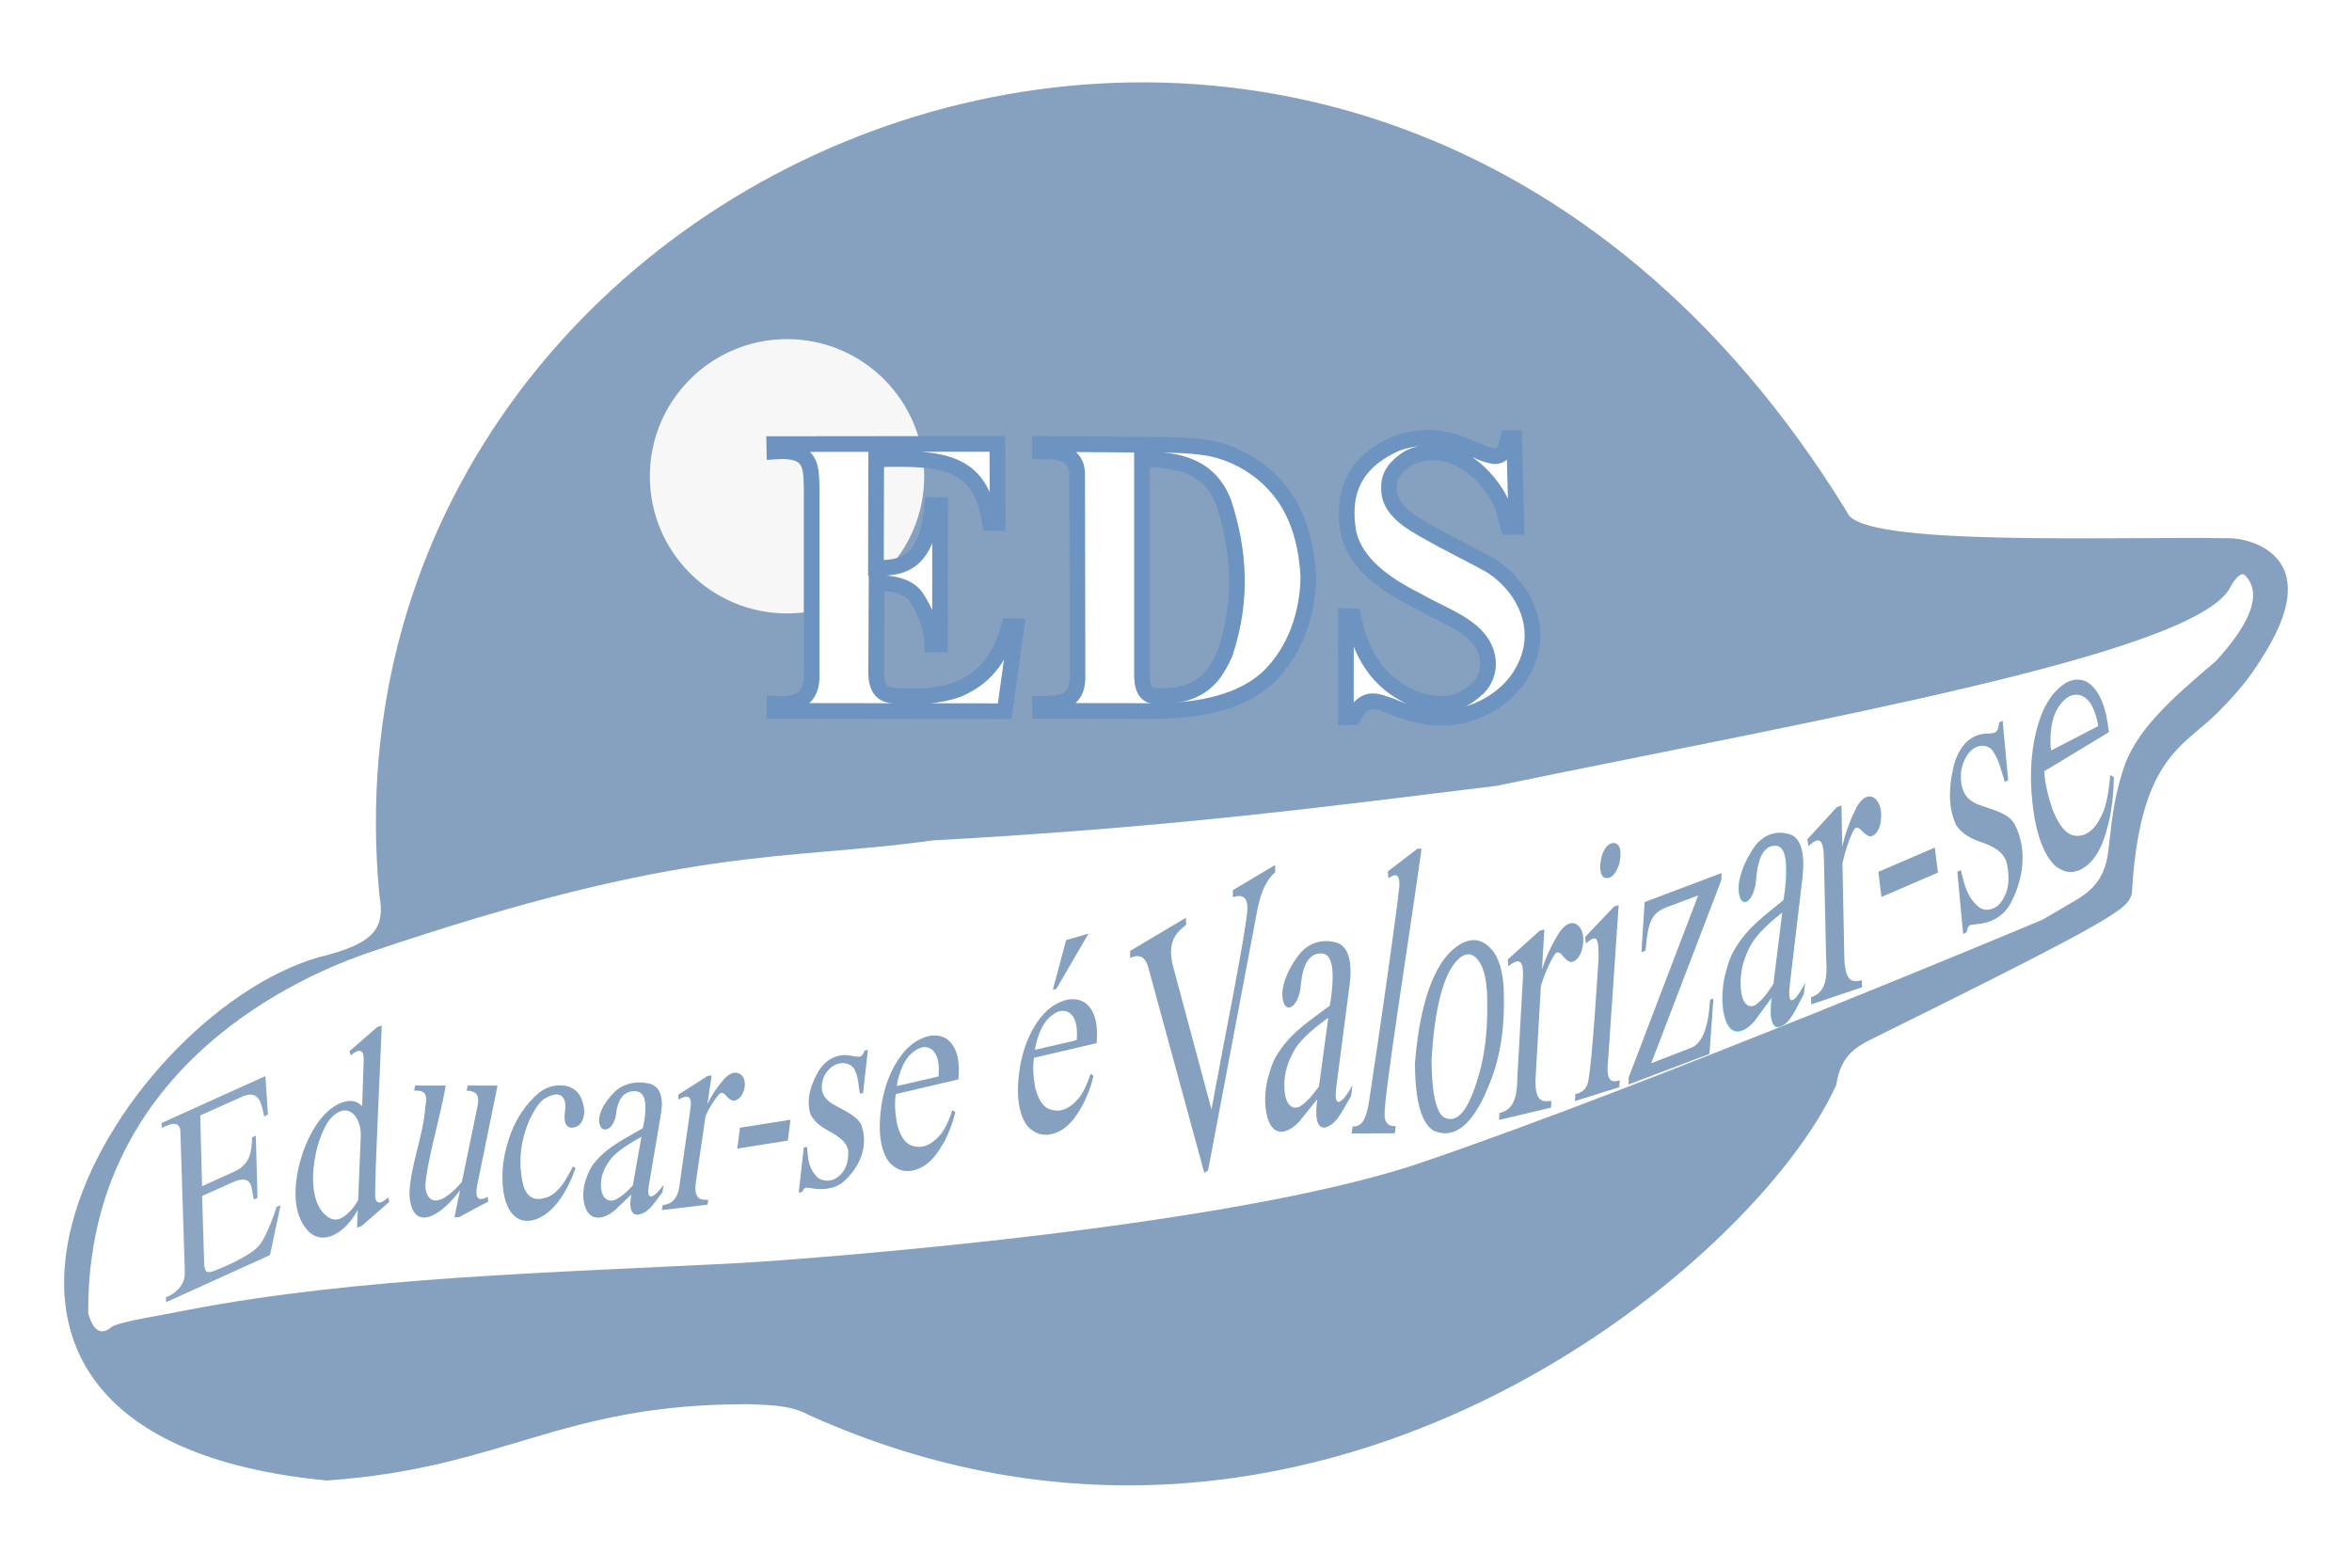<?xml version="1.0" encoding="UTF-8" standalone="no"?>
<svg
   xmlns:dc="http://purl.org/dc/elements/1.1/"
   xmlns:cc="http://creativecommons.org/ns#"
   xmlns:rdf="http://www.w3.org/1999/02/22-rdf-syntax-ns#"
   xmlns:svg="http://www.w3.org/2000/svg"
   xmlns="http://www.w3.org/2000/svg"
   xmlns:sodipodi="http://sodipodi.sourceforge.net/DTD/sodipodi-0.dtd"
   xmlns:inkscape="http://www.inkscape.org/namespaces/inkscape"
   version="1.1"
   id="svg833"
   width="300"
   height="200"
   viewBox="0 0 300 200"
   sodipodi:docname="logo2.svg"
   inkscape:version="1.0.1 (3bc2e813f5, 2020-09-07)">
  <defs
     id="defs837">
    <filter
       inkscape:collect="always"
       style="color-interpolation-filters:sRGB"
       id="filter1421"
       x="-0.874"
       width="2.748"
       y="-0.874"
       height="2.748">
      <feGaussianBlur
         inkscape:collect="always"
         stdDeviation="31.306"
         id="feGaussianBlur1423" />
    </filter>
  </defs>
  <sodipodi:namedview
     pagecolor="#ffffff"
     bordercolor="#666666"
     borderopacity="1"
     objecttolerance="10"
     gridtolerance="10"
     guidetolerance="10"
     inkscape:pageopacity="0"
     inkscape:pageshadow="2"
     inkscape:window-width="1280"
     inkscape:window-height="961"
     id="namedview835"
     showgrid="false"
     inkscape:zoom="1"
     inkscape:cx="321.5"
     inkscape:cy="27.284548"
     inkscape:window-x="-8"
     inkscape:window-y="-8"
     inkscape:window-maximized="1"
     inkscape:current-layer="g841"
     inkscape:document-rotation="0" />
  <g
     inkscape:groupmode="layer"
     inkscape:label="Image"
     id="g841">
    <path
       style="fill:none;stroke:none;stroke-width:1px;stroke-linecap:butt;stroke-linejoin:miter;stroke-opacity:1"
       d="m 38.939,348.189 c 0,0 14.765,-5.382 20.462,-4.932 15.733,1.241 43.19,0.69 90.315,-13.705 2.224,-0.679 6.114,-0.74 8.418,-1.485 26.459,-8.557 85.2,-35.371 93.266,-39.605 22.931,-12.037 30.174,0.521 18.188,-67.471"
       id="path880"
       sodipodi:nodetypes="cssssc" />
    <g
       id="g993"
       transform="translate(-3.725,-43.281)">
      <path
         style="mix-blend-mode:luminosity;fill:#86a1bf;fill-opacity:1;stroke:none;stroke-width:1px;stroke-linecap:butt;stroke-linejoin:miter;stroke-opacity:1"
         d="M 52.113,157.442 C 43.027,61.627 176.508,6.152 239.36,108.675 c 1.545,4.421 34.348,2.998 48.967,3.278 2.119,0.041 11.94,2.043 4.439,14.398 -1.58,2.602 -2.847,4.509 -6.211,7.875 -4.323,4.325 -9.951,5.667 -10.908,23.098 -0.661,1.92 -1.083,2.639 -32.655,18.258 -2.806,1.319 -4.498,2.507 -5.049,6.104 -10.125,22.646 -66.833,71.063 -131.028,42.128 -2.493,-1.395 -5.616,-1.268 -7.748,-1.392 -24.183,-0.038 -31.021,8.162 -53.783,9.737 -59.165,-5.708 -27.119,-59.156 -1.056,-66.746 7.364,-1.757 8.525,-3.829 7.785,-7.97"
         id="path845"
         sodipodi:nodetypes="ccssscccccccc" />
      <path
         style="fill:#ffffff;fill-opacity:1;stroke:none;stroke-width:1px;stroke-linecap:butt;stroke-linejoin:miter;stroke-opacity:1"
         d="m 17.978,212.55 c -0.672,0.622 -2.138,1.437 -3.003,-1.745 -0.186,-32.014 28.216,-43.375 35.628,-45.94 41.052,-13.958 52.944,-11.685 72.114,-14.371 31.416,-1.719 50.821,-4.399 71.833,-6.95 40.801,-8.405 88.273,-16.667 93.504,-25.072 0,0 1.042,-2.172 1.901,-1.91 2.898,2.697 -0.166,7.318 -3.604,11.072 -5.966,5.045 -10.362,9.006 -11.888,14.06 -1.256,3.95 -1.437,7.126 -1.778,9.774 -0.067,0.684 -0.174,1.294 -0.317,1.84 -0.821,3.138 -2.806,4.195 -4.867,5.402 l -3.243,1.899 c 0,0 -50.536,21.243 -79.278,31.005 -26.632,9.046 -87.062,12.857 -87.05,12.81 -23.995,1.229 -48.537,1.819 -70.056,5.937 -3.779,0.77 -8.715,1.489 -9.895,2.189"
         id="path847"
         sodipodi:nodetypes="ccccccccccsccsccc" />
      <circle
         style="fill:#f7f7f7;fill-opacity:1;fill-rule:nonzero;stroke:none;stroke-width:2.464;stroke-linecap:square;stroke-linejoin:round;stroke-miterlimit:4;stroke-dasharray:none;stroke-opacity:0;filter:url(#filter1421)"
         id="path1091"
         cx="27.431"
         cy="-92.946"
         r="42.992"
         transform="matrix(0.407,0,0,0.407,92.946,141.871)" />
      <path
         style="fill:#8ba5c2;fill-opacity:1;stroke:none;stroke-width:0.05;stroke-linecap:butt;stroke-linejoin:miter;stroke-miterlimit:4;stroke-dasharray:none;stroke-opacity:1"
         d="m 24.996,209.374 13.17,-5.975 1.344,-6.346 -0.504,0.194 c 0,0 -1.211,3.91 -2.379,5.099 -1.517,1.545 -5.677,3.104 -5.677,3.104 0,0 -0.551,0.243 -0.88,0.051 -0.289,-0.292 -0.298,-0.876 -0.298,-0.876 l -0.269,-8.765 4.092,-1.83 c 1.083,-0.448 1.911,-0.41 2.201,0.654 l 0.301,1.644 0.477,-0.23 -0.221,-7.937 -0.468,0.221 c -0.063,1.72 -0.179,3.421 -2.28,4.366 l -4.105,1.87 -0.237,-9.031 5.262,-2.358 c 1.439,-0.686 2.111,-0.068 2.402,0.644 0.291,0.712 0.351,1.236 0.497,1.866 l 0.477,-0.283 -0.326,-4.894 -13.242,5.99 0.018,0.628 0.734,-0.327 c 1.027,-0.414 1.544,-0.159 1.644,0.645 l 0.571,18.002 c 0.062,1.194 -0.484,2.233 -1.88,3.052 l -0.53,0.221 0.02,0.633 z"
         id="path861"
         sodipodi:nodetypes="ccccscccccccccccccczcccccccccccc" />
      <path
         style="fill:#86a1bf;fill-opacity:1;stroke:none;stroke-width:0.05;stroke-linecap:butt;stroke-linejoin:miter;stroke-miterlimit:4;stroke-dasharray:none;stroke-opacity:1"
         d="m 49.84,199.703 3.531,-3.082 -0.121,-0.559 -0.668,0.48 c -0.708,0.404 -0.997,-0.042 -1.002,-0.724 -0.024,-3.251 0.559,-14.465 0.838,-21.698 l -0.574,0.191 -3.534,3.066 0.139,0.547 0.387,-0.289 c 1.054,-0.688 1.335,-0.082 1.273,1.094 l -0.195,5.68 c -0.594,-0.658 -1.407,-0.851 -2.473,-0.508 -1.796,0.644 -3.107,2.237 -4.055,4.055 -1.642,2.98 -3.368,9.508 -0.182,12.546 0.689,0.605 1.6,0.874 2.766,0.48 1.157,-0.492 2.223,-1.312 3.394,-3.325 l -0.099,2.232 z"
         id="path865"
         sodipodi:nodetypes="ccccscccccccccccccc" />
      <path
         style="fill:#ffffff;fill-opacity:1;stroke:none;stroke-width:0.05;stroke-linecap:butt;stroke-linejoin:miter;stroke-miterlimit:4;stroke-dasharray:none;stroke-opacity:1"
         d="m 49.409,196.388 0.331,-8.121 c 0.116,-2.534 -1.752,-4.789 -4.008,-2.111 -1.948,2.661 -3.203,9.55 -0.613,12.033 1.369,1.313 2.415,0.466 3.295,-0.42 0.47,-0.509 0.696,-0.888 0.994,-1.381 z"
         id="path867"
         sodipodi:nodetypes="cccscc" />
      <path
         style="fill:#86a1bf;fill-opacity:1;stroke:none;stroke-width:0.05;stroke-linecap:butt;stroke-linejoin:miter;stroke-miterlimit:4;stroke-dasharray:none;stroke-opacity:1"
         d="m 62.238,198.578 3.754,-2.008 -0.051,-0.613 c -1.554,0.878 -1.559,-0.36 -1.359,-1.394 0.2,-1.035 2.604,-12.786 2.604,-12.786 l -3.801,-0.006 -0.138,0.657 c 1.702,0.03 1.571,1.103 1.331,2.237 l -1.939,9.402 c -3.242,3.761 -4.581,2.337 -4.659,0.541 0.164,-3.186 2,-9.124 2.599,-12.838 l -3.896,-0.005 -0.137,0.656 c 1.934,-0.111 1.534,1.106 1.426,2.156 -0.294,3.788 -2.013,7.725 -2.019,11.19 0.297,4.53 3.62,3.15 6.452,-0.635 l -0.719,3.445 z"
         id="path869"
         sodipodi:nodetypes="ccczcccccccccccccc" />
      <path
         style="fill:#86a1bf;fill-opacity:1;stroke:none;stroke-width:0.05;stroke-linecap:butt;stroke-linejoin:miter;stroke-miterlimit:4;stroke-dasharray:none;stroke-opacity:1"
         d="m 77.125,192.324 -0.309,-0.246 c -0.848,1.635 -1.707,3.25 -3.16,3.891 -1.905,0.749 -2.919,-0.093 -3.272,-1.858 -0.597,-2.874 -0.169,-5.454 0.804,-7.798 0.616,-1.306 1.27,-2.427 2.058,-2.913 1.324,-0.737 2.323,-0.717 2.567,0.601 0.063,0.339 -0.002,0.867 -0.057,1.39 -0.048,0.546 -0.012,0.954 0.127,1.255 0.225,0.464 0.565,0.558 1.083,0.459 0.814,-0.13 1.208,-0.989 1.278,-1.83 0.011,-0.128 0.014,-0.256 0.01,-0.382 -0.239,-1.759 -0.893,-2.764 -2.435,-3.099 -1.259,-0.176 -2.3,0.123 -3.276,0.848 -1.798,1.464 -2.988,3.451 -3.626,5.146 -0.877,2.343 -1.155,4.286 -1.097,5.857 -0.006,4.517 2.32,6.731 5.492,4.545 2.422,-1.675 3.682,-5.493 3.813,-5.862 z"
         id="path873"
         sodipodi:nodetypes="ccccccccccscccccccc" />
      <path
         style="fill:#86a1bf;fill-opacity:1;stroke:none;stroke-width:0.05;stroke-linecap:butt;stroke-linejoin:miter;stroke-miterlimit:4;stroke-dasharray:none;stroke-opacity:1"
         d="m 88.215,195.402 0.164,-0.98 c -0.41,0.577 -1.042,1.316 -1.474,1.468 -0.391,0.149 -0.63,-0.116 -0.413,-1.401 l 1.586,-9.379 c 0.277,-2.06 -0.269,-3.232 -1.466,-3.569 -1.609,-0.394 -3.191,-0.094 -4.376,0.925 -1.58,1.516 -2.43,3.345 -1.98,4.372 0.283,0.826 1.048,0.587 1.422,0.116 0.159,-0.176 0.287,-0.395 0.392,-0.645 0.195,-0.411 0.218,-0.825 0.28,-1.241 0.244,-1.595 0.881,-2.246 1.682,-2.504 1.09,-0.24 1.565,0.109 1.8,0.69 0.403,0.826 0.175,2.787 -0.128,3.967 -2.116,1.239 -4.376,2.299 -5.971,4.182 -0.682,0.733 -1.012,1.59 -1.32,2.465 -0.356,1.211 -0.364,2.257 -0.135,3.117 0.582,2.227 2.422,1.904 3.863,0.708 l 2.106,-2.012 c -0.208,1.153 -0.164,1.98 0.227,2.358 0.296,0.301 0.66,0.211 0.944,0.133 1.207,-0.326 1.93,-1.704 2.797,-2.768 z"
         id="path877"
         sodipodi:nodetypes="cccccccccccccccccccccc" />
      <path
         style="fill:#ffffff;fill-opacity:1;stroke:none;stroke-width:0.05;stroke-linecap:butt;stroke-linejoin:miter;stroke-miterlimit:4;stroke-dasharray:none;stroke-opacity:1"
         d="m 84.444,194.521 1.094,-6.209 c -2.34,1.283 -3.551,2.267 -4.096,3.084 -0.906,1.303 -1.038,2.203 -1.061,2.858 -0.069,1.972 0.949,2.412 1.791,2.099 0.301,-0.124 0.543,-0.315 0.798,-0.474 0.547,-0.386 1.003,-0.881 1.475,-1.358 z"
         id="path881"
         sodipodi:nodetypes="cccsccc" />
      <path
         style="fill:#86a1bf;fill-opacity:1;stroke:none;stroke-width:0.05;stroke-linecap:butt;stroke-linejoin:miter;stroke-miterlimit:4;stroke-dasharray:none;stroke-opacity:1"
         d="m 93.977,196.969 0.086,-0.625 c -0.918,0.022 -1.823,0.019 -1.602,-2.086 l 1.262,-8.621 c 0.488,-1.05 1.105,-2.062 1.748,-2.772 0.234,-0.251 0.492,-0.198 0.768,0.083 0.537,0.65 0.881,0.796 1.153,0.751 0.594,-0.146 0.855,-0.517 1.082,-0.943 0.375,-0.904 0.337,-1.632 -0.02,-2.144 -0.319,-0.459 -0.766,-0.486 -0.916,-0.484 -0.376,-0.003 -0.808,0.164 -1.365,0.71 -0.838,0.943 -1.601,2.009 -2.219,3.319 l 0.547,-3.672 -0.516,0.062 -3.742,2.391 0.027,0.629 c 0.402,-0.236 0.75,-0.372 1.027,-0.379 0.472,0.027 0.551,0.452 0.549,0.961 0.006,0.106 -0.043,0.44 -0.066,0.677 l -1.288,8.962 c -0.013,0.083 -0.058,0.47 -0.083,0.674 -0.228,1.826 -1.043,2.448 -2.163,2.565 l -0.098,0.637 z"
         id="path883"
         sodipodi:nodetypes="cccccccccccccccccccccccc" />
      <path
         style="fill:#86a1bf;fill-opacity:1;stroke:none;stroke-width:0.05;stroke-linecap:butt;stroke-linejoin:miter;stroke-miterlimit:4;stroke-dasharray:none;stroke-opacity:1"
         d="m 97.766,189.812 6.445,-1.023 0.344,-2.656 -6.445,1.016 z"
         id="path885" />
      <path
         style="fill:#86a1bf;fill-opacity:1;stroke:none;stroke-width:0.05;stroke-linecap:butt;stroke-linejoin:miter;stroke-miterlimit:4;stroke-dasharray:none;stroke-opacity:1"
         d="m 106.023,195.359 c 0.146,-0.292 0.293,-0.582 0.652,-0.559 l 0.527,0.07 c 2.104,0.363 3.54,-0.198 4.405,-1.095 2.216,-2.17 2.732,-4.723 2.048,-6.745 -0.346,-1.322 -2.261,-2.047 -3.762,-2.929 -0.993,-0.635 -1.69,-1.48 -1.178,-3.18 0.02,-0.142 0.237,-0.569 0.323,-0.696 1.294,-1.847 2.991,-1.404 3.551,-0.721 0.183,0.251 0.276,0.567 0.387,0.822 0.232,0.715 0.29,1.641 0.422,2.478 l 0.414,-0.086 0.617,-5.492 -0.418,0.082 c -0.153,0.402 -0.339,0.751 -0.719,0.793 -0.164,0.004 -0.525,-0.031 -0.764,-0.091 -1.794,-0.443 -3.369,0.316 -4.364,1.87 -1.411,2.457 -1.477,4.133 -1.072,5.535 0.503,1.076 1.644,1.798 2.652,2.32 2.082,1.181 2.247,2.078 2.166,2.939 -0.064,1.828 -1.035,2.669 -1.768,3.038 -0.341,0.184 -1.522,0.43 -2.265,-0.343 -0.501,-0.573 -0.966,-1.226 -1.105,-2.596 l -0.105,-1.181 -0.41,0.082 -0.656,5.751 z"
         id="path887"
         sodipodi:nodetypes="cccccccccccccccsccccccccccc" />
      <path
         style="fill:#86a1bf;fill-opacity:1;stroke:none;stroke-width:0.05;stroke-linecap:butt;stroke-linejoin:miter;stroke-miterlimit:4;stroke-dasharray:none;stroke-opacity:1"
         d="m 125.583,185.163 -0.365,-0.265 c -0.384,1.131 -0.829,2.184 -1.447,3.022 -1.064,1.279 -1.981,1.662 -2.839,1.679 -1.094,-0.069 -2.143,-0.396 -2.801,-2.989 -0.248,-1.415 -0.326,-2.695 -0.133,-3.757 l 7.977,-1.867 c 0.21,-2.31 -0.136,-4.166 -1.514,-5.182 -1.057,-0.635 -2.26,-0.557 -3.598,0.174 -0.622,0.309 -1.093,0.751 -1.548,1.187 -1.315,1.394 -2.646,3.777 -3.163,7.157 -0.354,2.437 -0.238,4.16 0.144,5.48 0.325,1.079 0.736,1.685 1.183,2.088 0.733,0.593 1.246,0.749 1.809,0.78 0.15,0.008 0.303,0.008 0.465,0.005 2.44,-0.298 3.678,-2.393 4.587,-4.064 0.501,-1.017 0.94,-2.192 1.242,-3.45 z"
         id="path889"
         sodipodi:nodetypes="cccccccccccccscccc" />
      <path
         style="fill:#ffffff;fill-opacity:1;stroke:none;stroke-width:0.05;stroke-linecap:butt;stroke-linejoin:miter;stroke-miterlimit:4;stroke-dasharray:none;stroke-opacity:1"
         d="m 118.117,181.836 5.32,-1.227 c 0.144,-1.83 -0.166,-2.942 -0.93,-3.492 -0.498,-0.308 -1.046,-0.324 -1.616,-0.062 -1.39,0.709 -2.002,1.903 -2.479,3.421 -0.124,0.413 -0.257,0.93 -0.295,1.36 z"
         id="path891"
         sodipodi:nodetypes="cccccc" />
      <g
         id="g930">
        <path
           style="fill:#86a1bf;fill-opacity:1;stroke:none;stroke-width:0.05;stroke-linecap:butt;stroke-linejoin:miter;stroke-miterlimit:4;stroke-dasharray:none;stroke-opacity:1"
           d="m 143.208,180.538 -0.365,-0.265 c -0.384,1.131 -0.829,2.184 -1.447,3.022 -1.064,1.279 -1.981,1.662 -2.839,1.679 -1.094,-0.069 -2.143,-0.396 -2.801,-2.989 -0.248,-1.415 -0.326,-2.695 -0.133,-3.757 l 7.977,-1.867 c 0.21,-2.31 -0.136,-4.166 -1.514,-5.182 -1.057,-0.635 -2.26,-0.557 -3.598,0.174 -0.622,0.309 -1.093,0.751 -1.548,1.187 -1.315,1.394 -2.646,3.777 -3.163,7.157 -0.354,2.437 -0.238,4.16 0.144,5.48 0.325,1.079 0.736,1.685 1.183,2.088 0.733,0.593 1.246,0.749 1.809,0.78 0.15,0.008 0.303,0.008 0.465,0.005 2.44,-0.298 3.678,-2.393 4.587,-4.064 0.501,-1.017 0.94,-2.192 1.242,-3.45 z"
           id="path897"
           sodipodi:nodetypes="cccccccccccccscccc" />
        <path
           style="fill:#ffffff;fill-opacity:1;stroke:none;stroke-width:0.05;stroke-linecap:butt;stroke-linejoin:miter;stroke-miterlimit:4;stroke-dasharray:none;stroke-opacity:1"
           d="m 135.742,177.211 5.32,-1.227 c 0.144,-1.83 -0.166,-2.942 -0.93,-3.492 -0.498,-0.308 -1.046,-0.324 -1.616,-0.062 -1.39,0.709 -2.002,1.903 -2.479,3.421 -0.124,0.413 -0.257,0.93 -0.295,1.36 z"
           id="path899"
           sodipodi:nodetypes="cccccc" />
        <path
           style="fill:#86a1bf;fill-opacity:1;stroke:none;stroke-width:0.05;stroke-linecap:butt;stroke-linejoin:miter;stroke-miterlimit:4;stroke-dasharray:none;stroke-opacity:1"
           d="m 138.016,169.562 0.438,-0.109 4.109,-7.062 -2.859,0.828 z"
           id="path903" />
      </g>
      <path
         style="fill:#86a1bf;fill-opacity:1;stroke:none;stroke-width:0.05;stroke-linecap:butt;stroke-linejoin:miter;stroke-miterlimit:4;stroke-dasharray:none;stroke-opacity:1"
         d="m 157.332,192.902 0.48,-0.281 6.325,-33.445 c 0.496,-2.452 1.29,-3.818 2.243,-4.607 l -0.006,-0.939 -5.403,3.215 0.011,0.895 c 1.23,-0.416 1.911,0.009 1.845,1.58 -0.187,3.04 -2.95,16.579 -4.578,25.492 L 153.265,166.25 c -0.606,-2.93 0.516,-4.017 1.75,-4.984 l -0.016,-0.906 -7.125,4.234 0.008,0.906 c 1.237,-0.58 1.885,-0.059 2.25,0.992 z"
         id="path905"
         sodipodi:nodetypes="cccccccccccccccc" />
      <g
         id="g938">
        <path
           style="fill:#86a1bf;fill-opacity:1;stroke:none;stroke-width:0.05;stroke-linecap:butt;stroke-linejoin:miter;stroke-miterlimit:4;stroke-dasharray:none;stroke-opacity:1"
           d="m 176.059,183.121 0.178,-1.382 c -0.445,0.813 -1.132,1.855 -1.601,2.069 -0.425,0.21 -0.685,-0.163 -0.449,-1.976 l 1.723,-13.223 c 0.301,-2.904 -0.292,-4.556 -1.592,-5.032 -1.748,-0.556 -3.466,-0.132 -4.754,1.303 -1.717,2.137 -2.64,4.716 -2.15,6.164 0.307,1.164 1.138,0.828 1.545,0.164 0.173,-0.248 0.312,-0.557 0.426,-0.91 0.212,-0.579 0.236,-1.163 0.304,-1.75 0.265,-2.249 0.957,-3.167 1.827,-3.53 1.184,-0.339 1.7,0.154 1.955,0.972 0.438,1.165 0.19,3.93 -0.139,5.593 -2.298,1.746 -4.754,3.241 -6.485,5.896 -0.741,1.033 -1.099,2.242 -1.434,3.475 -0.387,1.707 -0.395,3.182 -0.146,4.395 0.632,3.14 2.631,2.684 4.196,0.999 l 2.287,-2.837 c -0.226,1.625 -0.178,2.791 0.247,3.325 0.322,0.425 0.716,0.298 1.025,0.187 1.311,-0.46 2.096,-2.403 3.039,-3.903 z"
           id="path911"
           sodipodi:nodetypes="cccccccccccccccccccccc" />
        <path
           style="fill:#ffffff;fill-opacity:1;stroke:none;stroke-width:0.05;stroke-linecap:butt;stroke-linejoin:miter;stroke-miterlimit:4;stroke-dasharray:none;stroke-opacity:1"
           d="m 171.963,181.878 1.188,-8.754 c -2.542,1.808 -3.857,3.196 -4.45,4.348 -0.984,1.838 -1.127,3.106 -1.152,4.029 -0.075,2.781 1.031,3.4 1.945,2.96 0.327,-0.175 0.589,-0.444 0.867,-0.669 0.594,-0.544 1.089,-1.243 1.602,-1.914 z"
           id="path913"
           sodipodi:nodetypes="cccsccc" />
      </g>
      <path
         style="fill:#86a1bf;fill-opacity:1;stroke:none;stroke-width:0.05;stroke-linecap:butt;stroke-linejoin:miter;stroke-miterlimit:4;stroke-dasharray:none;stroke-opacity:1"
         d="M 181.641,187.859 181.75,186.938 c -0.862,0.078 -1.352,-0.333 -1.422,-1.297 -0.095,-2.605 3.146,-22.719 4.719,-34.078 l -0.523,-0.008 -3.781,2.898 0.078,0.875 c 0.79,-0.551 1.453,-0.76 1.398,0.961 -0.329,3.38 -2.506,18.573 -3.864,27.473 -0.297,1.881 -0.753,3.338 -2.097,3.223 l -0.133,0.906 z"
         id="path932"
         sodipodi:nodetypes="cccccccccccc" />
      <g
         id="g937">
        <path
           style="fill:#86a1bf;fill-opacity:1;stroke:none;stroke-width:0.05;stroke-linecap:butt;stroke-linejoin:miter;stroke-miterlimit:4;stroke-dasharray:none;stroke-opacity:1"
           d="m 186.544,187.516 c 2.849,1.25 5.182,-0.992 7.128,-5.864 1.582,-3.755 1.932,-7.735 1.873,-11.018 0.029,-2.391 -0.317,-4.515 -1.326,-5.942 -1.531,-1.975 -3.265,-1.831 -5.033,-0.39 -3.22,2.651 -4.547,9.028 -4.984,14.641 0.026,5.061 0.904,7.634 2.342,8.574 z"
           id="path940"
           sodipodi:nodetypes="ccccccc" />
        <path
           style="fill:#ffffff;fill-opacity:1;stroke:none;stroke-width:0.05;stroke-linecap:butt;stroke-linejoin:miter;stroke-miterlimit:4;stroke-dasharray:none;stroke-opacity:1"
           d="m 187.789,185.754 c 1.784,1.066 3.245,-0.846 4.463,-5.002 0.991,-3.203 1.21,-6.597 1.173,-9.398 0.018,-2.039 -0.198,-3.851 -0.83,-5.069 -0.959,-1.685 -2.045,-1.562 -3.152,-0.332 -2.016,2.261 -2.847,7.7 -3.121,12.488 0.016,4.316 0.566,6.511 1.467,7.313 z"
           id="path942"
           sodipodi:nodetypes="ccccccc" />
      </g>
      <path
         style="fill:#86a1bf;fill-opacity:1;stroke:none;stroke-width:0.05;stroke-linecap:butt;stroke-linejoin:miter;stroke-miterlimit:4;stroke-dasharray:none;stroke-opacity:1"
         d="m 201.557,184.592 0.044,-0.868 c -1.052,0.127 -2.092,0.218 -2.022,-2.7 l 0.692,-11.988 c 0.469,-1.496 1.088,-2.952 1.763,-3.996 0.247,-0.369 0.548,-0.323 0.889,0.033 0.674,0.837 1.082,1.002 1.389,0.911 0.669,-0.264 0.936,-0.8 1.159,-1.41 0.351,-1.283 0.244,-2.28 -0.212,-2.947 -0.407,-0.597 -0.923,-0.588 -1.094,-0.57 -0.432,0.035 -0.913,0.31 -1.504,1.12 -0.879,1.384 -1.662,2.931 -2.256,4.798 l 0.306,-5.107 -0.586,0.14 -4.087,3.681 0.086,0.862 c 0.441,-0.366 0.829,-0.591 1.146,-0.629 0.544,-0.013 0.672,0.564 0.715,1.264 0.016,0.145 -0.01,0.609 -0.017,0.938 l -0.693,12.46 c -0.007,0.116 -0.025,0.653 -0.036,0.936 -0.101,2.535 -0.983,3.475 -2.258,3.754 l -0.056,0.886 z"
         id="path948"
         sodipodi:nodetypes="cccccccccccccccccccccccc" />
      <path
         style="fill:#86a1bf;fill-opacity:1;stroke:none;stroke-width:0.05;stroke-linecap:butt;stroke-linejoin:miter;stroke-miterlimit:4;stroke-dasharray:none;stroke-opacity:1"
         d="m 221.766,177.738 0.507,-7.078 -0.434,0.168 c -0.226,4.068 -1.2,5.729 -2.548,6.181 l -4.952,1.917 8.94,-23.346 0.039,-0.923 -9.819,3.71 -0.406,6.398 0.516,-0.203 c 0.382,-4.03 0.734,-4.935 3.438,-5.812 l 3.281,-1.234 -8.859,23.203 -0.031,0.922 z"
         id="path962"
         sodipodi:nodetypes="ccccccccccccccc" />
      <g
         id="g968"
         transform="matrix(0.946,0,0,1.042,67.21,-20.628)"
         style="fill:#86fff5;fill-opacity:1;stroke-width:1.007">
        <path
           style="fill:#86fff5;fill-opacity:1;stroke:none;stroke-width:0.05;stroke-linecap:butt;stroke-linejoin:miter;stroke-miterlimit:4;stroke-dasharray:none;stroke-opacity:1"
           d="m 176.059,183.121 0.178,-1.382 c -0.445,0.813 -1.132,1.855 -1.601,2.069 -0.425,0.21 -0.685,-0.163 -0.449,-1.976 l 1.723,-13.223 c 0.301,-2.904 -0.292,-4.556 -1.592,-5.032 -1.748,-0.556 -3.466,-0.132 -4.754,1.303 -1.717,2.137 -2.64,4.716 -2.15,6.164 0.307,1.164 1.138,0.828 1.545,0.164 0.173,-0.248 0.312,-0.557 0.426,-0.91 0.212,-0.579 0.236,-1.163 0.304,-1.75 0.265,-2.249 0.957,-3.167 1.827,-3.53 1.184,-0.339 1.7,0.154 1.955,0.972 0.438,1.165 0.19,3.93 -0.139,5.593 -2.298,1.746 -4.754,3.241 -6.485,5.896 -0.741,1.033 -1.099,2.242 -1.434,3.475 -0.387,1.707 -0.395,3.182 -0.146,4.395 0.632,3.14 2.631,2.684 4.196,0.999 l 2.287,-2.837 c -0.226,1.625 -0.178,2.791 0.247,3.325 0.322,0.425 0.716,0.298 1.025,0.187 1.311,-0.46 2.096,-2.403 3.039,-3.903 z"
           id="path964"
           sodipodi:nodetypes="cccccccccccccccccccccc" />
        <path
           style="fill:#86fff5;fill-opacity:1;stroke:none;stroke-width:0.05;stroke-linecap:butt;stroke-linejoin:miter;stroke-miterlimit:4;stroke-dasharray:none;stroke-opacity:1"
           d="m 171.963,181.878 1.188,-8.754 c -2.542,1.808 -3.857,3.196 -4.45,4.348 -0.984,1.838 -1.127,3.106 -1.152,4.029 -0.075,2.781 1.031,3.4 1.945,2.96 0.327,-0.175 0.589,-0.444 0.867,-0.669 0.594,-0.544 1.089,-1.243 1.602,-1.914 z"
           id="path966"
           sodipodi:nodetypes="cccsccc" />
      </g>
      <g
         id="g980">
        <path
           style="fill:#86a1bf;fill-opacity:1;stroke:none;stroke-width:0.05;stroke-linecap:butt;stroke-linejoin:miter;stroke-miterlimit:4;stroke-dasharray:none;stroke-opacity:1"
           d="m 233.799,170.121 0.169,-1.44 c -0.421,0.847 -1.071,1.933 -1.514,2.156 -0.402,0.219 -0.648,-0.17 -0.425,-2.058 l 1.63,-13.774 c 0.285,-3.025 -0.276,-4.746 -1.507,-5.241 -1.654,-0.579 -3.279,-0.138 -4.498,1.358 -1.624,2.226 -2.498,4.912 -2.035,6.42 0.291,1.213 1.077,0.862 1.462,0.171 0.164,-0.258 0.295,-0.58 0.403,-0.948 0.201,-0.603 0.224,-1.212 0.287,-1.823 0.251,-2.342 0.905,-3.299 1.728,-3.677 1.121,-0.353 1.609,0.16 1.85,1.013 0.414,1.214 0.18,4.094 -0.131,5.826 -2.175,1.819 -4.498,3.376 -6.136,6.142 -0.701,1.076 -1.04,2.335 -1.357,3.62 -0.366,1.778 -0.374,3.314 -0.138,4.578 0.598,3.271 2.489,2.796 3.97,1.04 l 2.164,-2.955 c -0.214,1.693 -0.168,2.907 0.234,3.463 0.304,0.443 0.678,0.31 0.97,0.195 1.241,-0.479 1.984,-2.503 2.875,-4.066 z"
           id="path970"
           sodipodi:nodetypes="cccccccccccccccccccccc" />
        <path
           style="fill:#ffffff;fill-opacity:1;stroke:none;stroke-width:0.05;stroke-linecap:butt;stroke-linejoin:miter;stroke-miterlimit:4;stroke-dasharray:none;stroke-opacity:1"
           d="m 229.924,168.826 1.124,-9.119 c -2.405,1.884 -3.65,3.329 -4.21,4.529 -0.931,1.914 -1.067,3.235 -1.09,4.197 -0.071,2.897 0.976,3.542 1.841,3.083 0.31,-0.182 0.558,-0.462 0.82,-0.697 0.562,-0.567 1.031,-1.294 1.516,-1.994 z"
           id="path972"
           sodipodi:nodetypes="cccsccc" />
      </g>
      <path
         style="fill:#86a1bf;fill-opacity:1;stroke:none;stroke-width:0.05;stroke-linecap:butt;stroke-linejoin:miter;stroke-miterlimit:4;stroke-dasharray:none;stroke-opacity:1"
         d="m 241.232,169.233 -0.025,-0.893 c -1.039,0.222 -2.068,0.407 -2.227,-2.587 l -0.25,-12.332 c 0.35,-1.572 0.853,-3.117 1.445,-4.245 0.217,-0.4 0.521,-0.379 0.889,-0.044 0.737,0.798 1.157,0.931 1.456,0.811 0.646,-0.329 0.871,-0.901 1.045,-1.545 0.249,-1.344 0.065,-2.355 -0.442,-2.998 -0.452,-0.576 -0.966,-0.521 -1.135,-0.488 -0.428,0.074 -0.886,0.398 -1.412,1.278 -0.768,1.494 -1.427,3.146 -1.873,5.109 l -0.096,-5.255 -0.574,0.195 -3.785,4.126 0.154,0.875 c 0.411,-0.414 0.78,-0.677 1.093,-0.744 0.541,-0.06 0.714,0.519 0.812,1.231 0.027,0.147 0.037,0.625 0.057,0.962 l 0.287,12.816 c 0.002,0.119 0.027,0.67 0.038,0.961 0.098,2.604 -0.707,3.644 -1.957,4.041 l 0.013,0.912 z"
         id="path982"
         sodipodi:nodetypes="cccccccccccccccccccccccc" />
      <path
         style="fill:#86a1bf;fill-opacity:1;stroke:none;stroke-width:0.05;stroke-linecap:butt;stroke-linejoin:miter;stroke-miterlimit:4;stroke-dasharray:none;stroke-opacity:1"
         d="m 254.568,162.219 c 0.085,-0.438 0.172,-0.874 0.571,-0.954 l 0.594,-0.07 c 2.389,-0.167 3.816,-1.369 4.533,-2.844 1.871,-3.608 1.788,-7.2 0.53,-9.705 -0.713,-1.67 -2.987,-2.047 -4.85,-2.766 -1.245,-0.545 -2.22,-1.463 -2.092,-3.908 -0.014,-0.197 0.115,-0.839 0.176,-1.036 0.946,-2.886 2.911,-2.819 3.696,-2.075 0.264,0.281 0.445,0.676 0.631,0.984 0.434,0.889 0.732,2.116 1.088,3.2 l 0.43,-0.244 -0.716,-7.575 -0.436,0.24 c -0.065,0.589 -0.181,1.115 -0.584,1.29 -0.178,0.057 -0.581,0.121 -0.858,0.116 -2.072,-0.037 -3.6,1.475 -4.292,3.874 -0.919,3.742 -0.567,6.016 0.231,7.775 0.821,1.29 2.251,1.905 3.483,2.293 2.573,0.938 2.98,2.093 3.109,3.276 0.393,2.477 -0.454,3.91 -1.161,4.635 -0.325,0.354 -1.553,1.052 -2.56,0.245 -0.693,-0.613 -1.365,-1.347 -1.864,-3.146 l -0.414,-1.555 -0.427,0.238 0.739,7.935 z"
         id="path986"
         sodipodi:nodetypes="cccccccccccccccsccccccccccc" />
      <g
         id="g994">
        <path
           style="fill:#86a1bf;fill-opacity:1;stroke:none;stroke-width:0.05;stroke-linecap:butt;stroke-linejoin:miter;stroke-miterlimit:4;stroke-dasharray:none;stroke-opacity:1"
           d="m 273.348,142.417 -0.465,-0.243 c -0.133,1.64 -0.353,3.194 -0.816,4.513 -0.838,2.05 -1.743,2.852 -2.676,3.142 -1.212,0.248 -2.44,0.136 -3.815,-3.145 -0.629,-1.825 -1.038,-3.521 -1.096,-5.008 l 8.239,-4.995 c -0.355,-3.17 -1.203,-5.557 -2.965,-6.494 -1.315,-0.525 -2.609,-0.045 -3.885,1.355 -0.601,0.608 -1.004,1.35 -1.39,2.078 -1.083,2.284 -1.933,5.901 -1.642,10.606 0.231,3.386 0.793,5.667 1.544,7.322 0.628,1.35 1.23,2.035 1.821,2.439 0.95,0.568 1.55,0.618 2.173,0.485 0.166,-0.036 0.333,-0.084 0.509,-0.138 2.589,-1.161 3.411,-4.362 3.981,-6.892 0.29,-1.523 0.471,-3.24 0.483,-5.024 z"
           id="path988"
           sodipodi:nodetypes="cccccccccccccscccc" />
        <path
           style="fill:#ffffff;fill-opacity:1;stroke:none;stroke-width:0.05;stroke-linecap:butt;stroke-linejoin:miter;stroke-miterlimit:4;stroke-dasharray:none;stroke-opacity:1"
           d="m 265.342,139.028 6.022,-3.119 c -0.396,-2.239 -1.114,-3.477 -2.205,-3.9 -0.696,-0.215 -1.359,-0.065 -1.965,0.426 -1.452,1.281 -1.818,2.902 -1.921,4.87 -0.021,0.533 -0.021,1.195 0.068,1.722 z"
           id="path990"
           sodipodi:nodetypes="cccccc" />
      </g>
      <g
         id="g939"
         transform="translate(-222.5,10.5)">
        <path
           style="fill:#ffffff;fill-opacity:1;stroke:#6d94c0;stroke-width:2;stroke-linecap:butt;stroke-linejoin:miter;stroke-miterlimit:4;stroke-dasharray:none;stroke-opacity:1;paint-order:stroke markers fill"
           d="m 398.844,124.25 c 1.553,-2.988 3.172,-1.884 4.781,-1.406 3.63,1.591 6.759,1.823 9.54,1.11 4.098,-1.175 7.324,-4.074 8.301,-8.091 1.12,-4.849 -1.992,-9.12 -5.346,-11.085 -2.332,-1.289 -5.071,-2.598 -7.416,-3.948 -2.825,-1.53 -5.462,-3.126 -5.31,-5.951 -0.013,-1.454 0.881,-2.666 2.505,-3.669 1.612,-0.84 3.774,-0.932 5.823,-0.194 2.301,0.898 4.219,2.878 5.468,4.919 0.942,1.565 1.037,2.752 1.419,4.067 h 1.047 l -0.294,-11.348 h -0.762 c -0.282,1.04 -0.346,2.275 -1.724,2.331 -0.597,-0.076 -1.348,-0.29 -2.382,-0.769 -2.52,-1.045 -3.706,-1.442 -5.182,-1.544 -1.514,-0.124 -3.112,0.033 -4.875,0.642 -5.59,2.414 -7.129,6.47 -6.188,11.531 0.888,3.685 4.281,6.345 8.75,8.562 3.056,1.785 6.993,3.018 8.454,5.803 1.02,1.998 0.599,3.941 -0.634,5.282 -0.769,0.696 -1.497,1.28 -2.303,1.607 -1.725,0.699 -3.573,0.541 -5.298,0.027 -4.468,-1.606 -7.329,-5.095 -8.379,-10.707 l -0.939,-0.022 -0.011,12.883 z"
           id="path1008"
           sodipodi:nodetypes="ccccccccccccccccccccccsccccc" />
        <g
           id="g1018"
           transform="translate(219.5,-13)">
          <path
             style="fill:#ffffff;fill-opacity:1;stroke:#6d94c0;stroke-width:2;stroke-linecap:butt;stroke-linejoin:miter;stroke-miterlimit:4;stroke-dasharray:none;stroke-opacity:1;paint-order:stroke markers fill"
             d="m 139.388,136.472 15.004,0.022 c 7.167,-0.095 11.339,-1.85 13.977,-4.184 3.635,-3.442 5.187,-8.333 5.239,-12.966 -0.19,-3.582 -0.994,-6.897 -2.76,-9.702 -2.08,-3.27 -5.584,-5.777 -9.655,-6.642 C 157.881,102.374 154.299,102.585 150.812,102.5 l -11.453,-0.078 0.008,0.945 1.227,0.011 c 0.908,-0.016 1.48,0.247 2.085,0.435 0.164,0.077 0.318,0.165 0.46,0.268 0.631,0.458 1.022,1.2 0.979,2.458 l 0.044,25.469 c 0.033,1.969 -0.687,3.502 -3.58,3.536 l -1.222,0.027 z"
             id="path1010"
             sodipodi:nodetypes="cccccccccccsccccc" />
          <path
             style="fill:#86a1bf;fill-opacity:1;stroke:#6d94c0;stroke-width:2;stroke-linecap:butt;stroke-linejoin:miter;stroke-miterlimit:4;stroke-dasharray:none;stroke-opacity:1;paint-order:stroke markers fill"
             d="m 152.382,131.478 v -27.091 c 4.516,-0.011 8.595,0.756 10.43,5.524 1.918,5.929 2.488,12.194 0.177,19.18 -1.332,3.037 -3.164,5.696 -8.795,5.48 -1.347,0.083 -1.879,-1.057 -1.812,-3.094 z"
             id="path1012"
             sodipodi:nodetypes="cccccc" />
        </g>
        <path
           style="fill:#ffffff;fill-opacity:1;stroke:#6d94c0;stroke-width:2;stroke-linecap:butt;stroke-linejoin:miter;stroke-miterlimit:4;stroke-dasharray:none;stroke-opacity:1;paint-order:stroke fill markers"
           d="m 325.036,123.472 29.345,0.044 1.492,-10.861 -0.917,-0.011 c -0.976,3.324 -2.419,6.357 -6.596,8.11 -2.151,0.766 -4.924,1.053 -8.342,0.729 -1.267,-0.098 -2.172,-0.834 -2.033,-3.624 l 0.044,-10.739 c 3.668,0.111 4.67,1.149 5.342,2.301 0.338,0.548 0.562,1.049 0.829,1.561 0.485,1.15 0.868,2.403 0.925,4.033 l 1,-0.016 0.008,-17.773 -0.992,-0.023 c -0.645,7.56 -3.824,8.06 -7.189,8.038 l 0.033,-13.855 c 8.776,-0.289 13.333,0.297 14.518,8.11 l 0.961,0.011 -0.022,-10.098 -28.457,0.029 0.016,0.938 c 4.877,-0.372 4.648,1.984 4.75,4.562 v 24.094 c 0.033,2.646 -1.519,3.798 -4.75,3.531 l -0.004,0.91 z"
           id="path1014"
           sodipodi:nodetypes="cccccccccccccccccccccccccc" />
      </g>
      <path
         style="fill:#86a1bf;fill-opacity:1;stroke:none;stroke-width:0.05;stroke-linecap:butt;stroke-linejoin:miter;stroke-miterlimit:4;stroke-dasharray:none;stroke-opacity:1"
         d="m 243.704,157.715 7.204,-3.112 -0.391,-3.197 -7.207,3.103 z"
         id="path928" />
      <g
         id="g941">
        <path
           style="fill:#86a1bf;fill-opacity:1;stroke:none;stroke-width:0.05;stroke-linecap:butt;stroke-linejoin:miter;stroke-miterlimit:4;stroke-dasharray:none;stroke-opacity:1"
           d="m 204.608,183.748 5.668,-1.768 0.044,-0.895 c -1.305,0.494 -1.557,-0.369 -1.547,-1.569 l 1.414,-20.749 -0.575,0.155 -3.712,3.911 0.122,0.818 c 1.543,-1.452 1.537,-0.193 1.591,0.961 -0.007,0.184 0.037,0.676 -0.013,1.381 -0.247,3.5 -0.762,12.339 -1.305,15.29 -0.175,0.948 -0.886,1.46 -1.626,1.559 z"
           id="path952"
           sodipodi:nodetypes="cccccccccsscc" />
        <path
           style="fill:#86a1bf;fill-opacity:1;stroke:none;stroke-width:0.05;stroke-linecap:butt;stroke-linejoin:miter;stroke-miterlimit:4;stroke-dasharray:none;stroke-opacity:1"
           d="m 208.358,155.249 c 0.651,0.228 1.185,-0.181 1.63,-1.069 0.362,-0.684 0.442,-1.409 0.428,-2.008 0.006,-0.436 -0.072,-0.823 -0.303,-1.083 -0.35,-0.36 -0.747,-0.334 -1.151,-0.071 -0.736,0.483 -1.04,1.645 -1.14,2.668 0.006,0.922 0.207,1.391 0.536,1.562 z"
           id="path933"
           sodipodi:nodetypes="ccccccc" />
      </g>
    </g>
  </g>
</svg>
